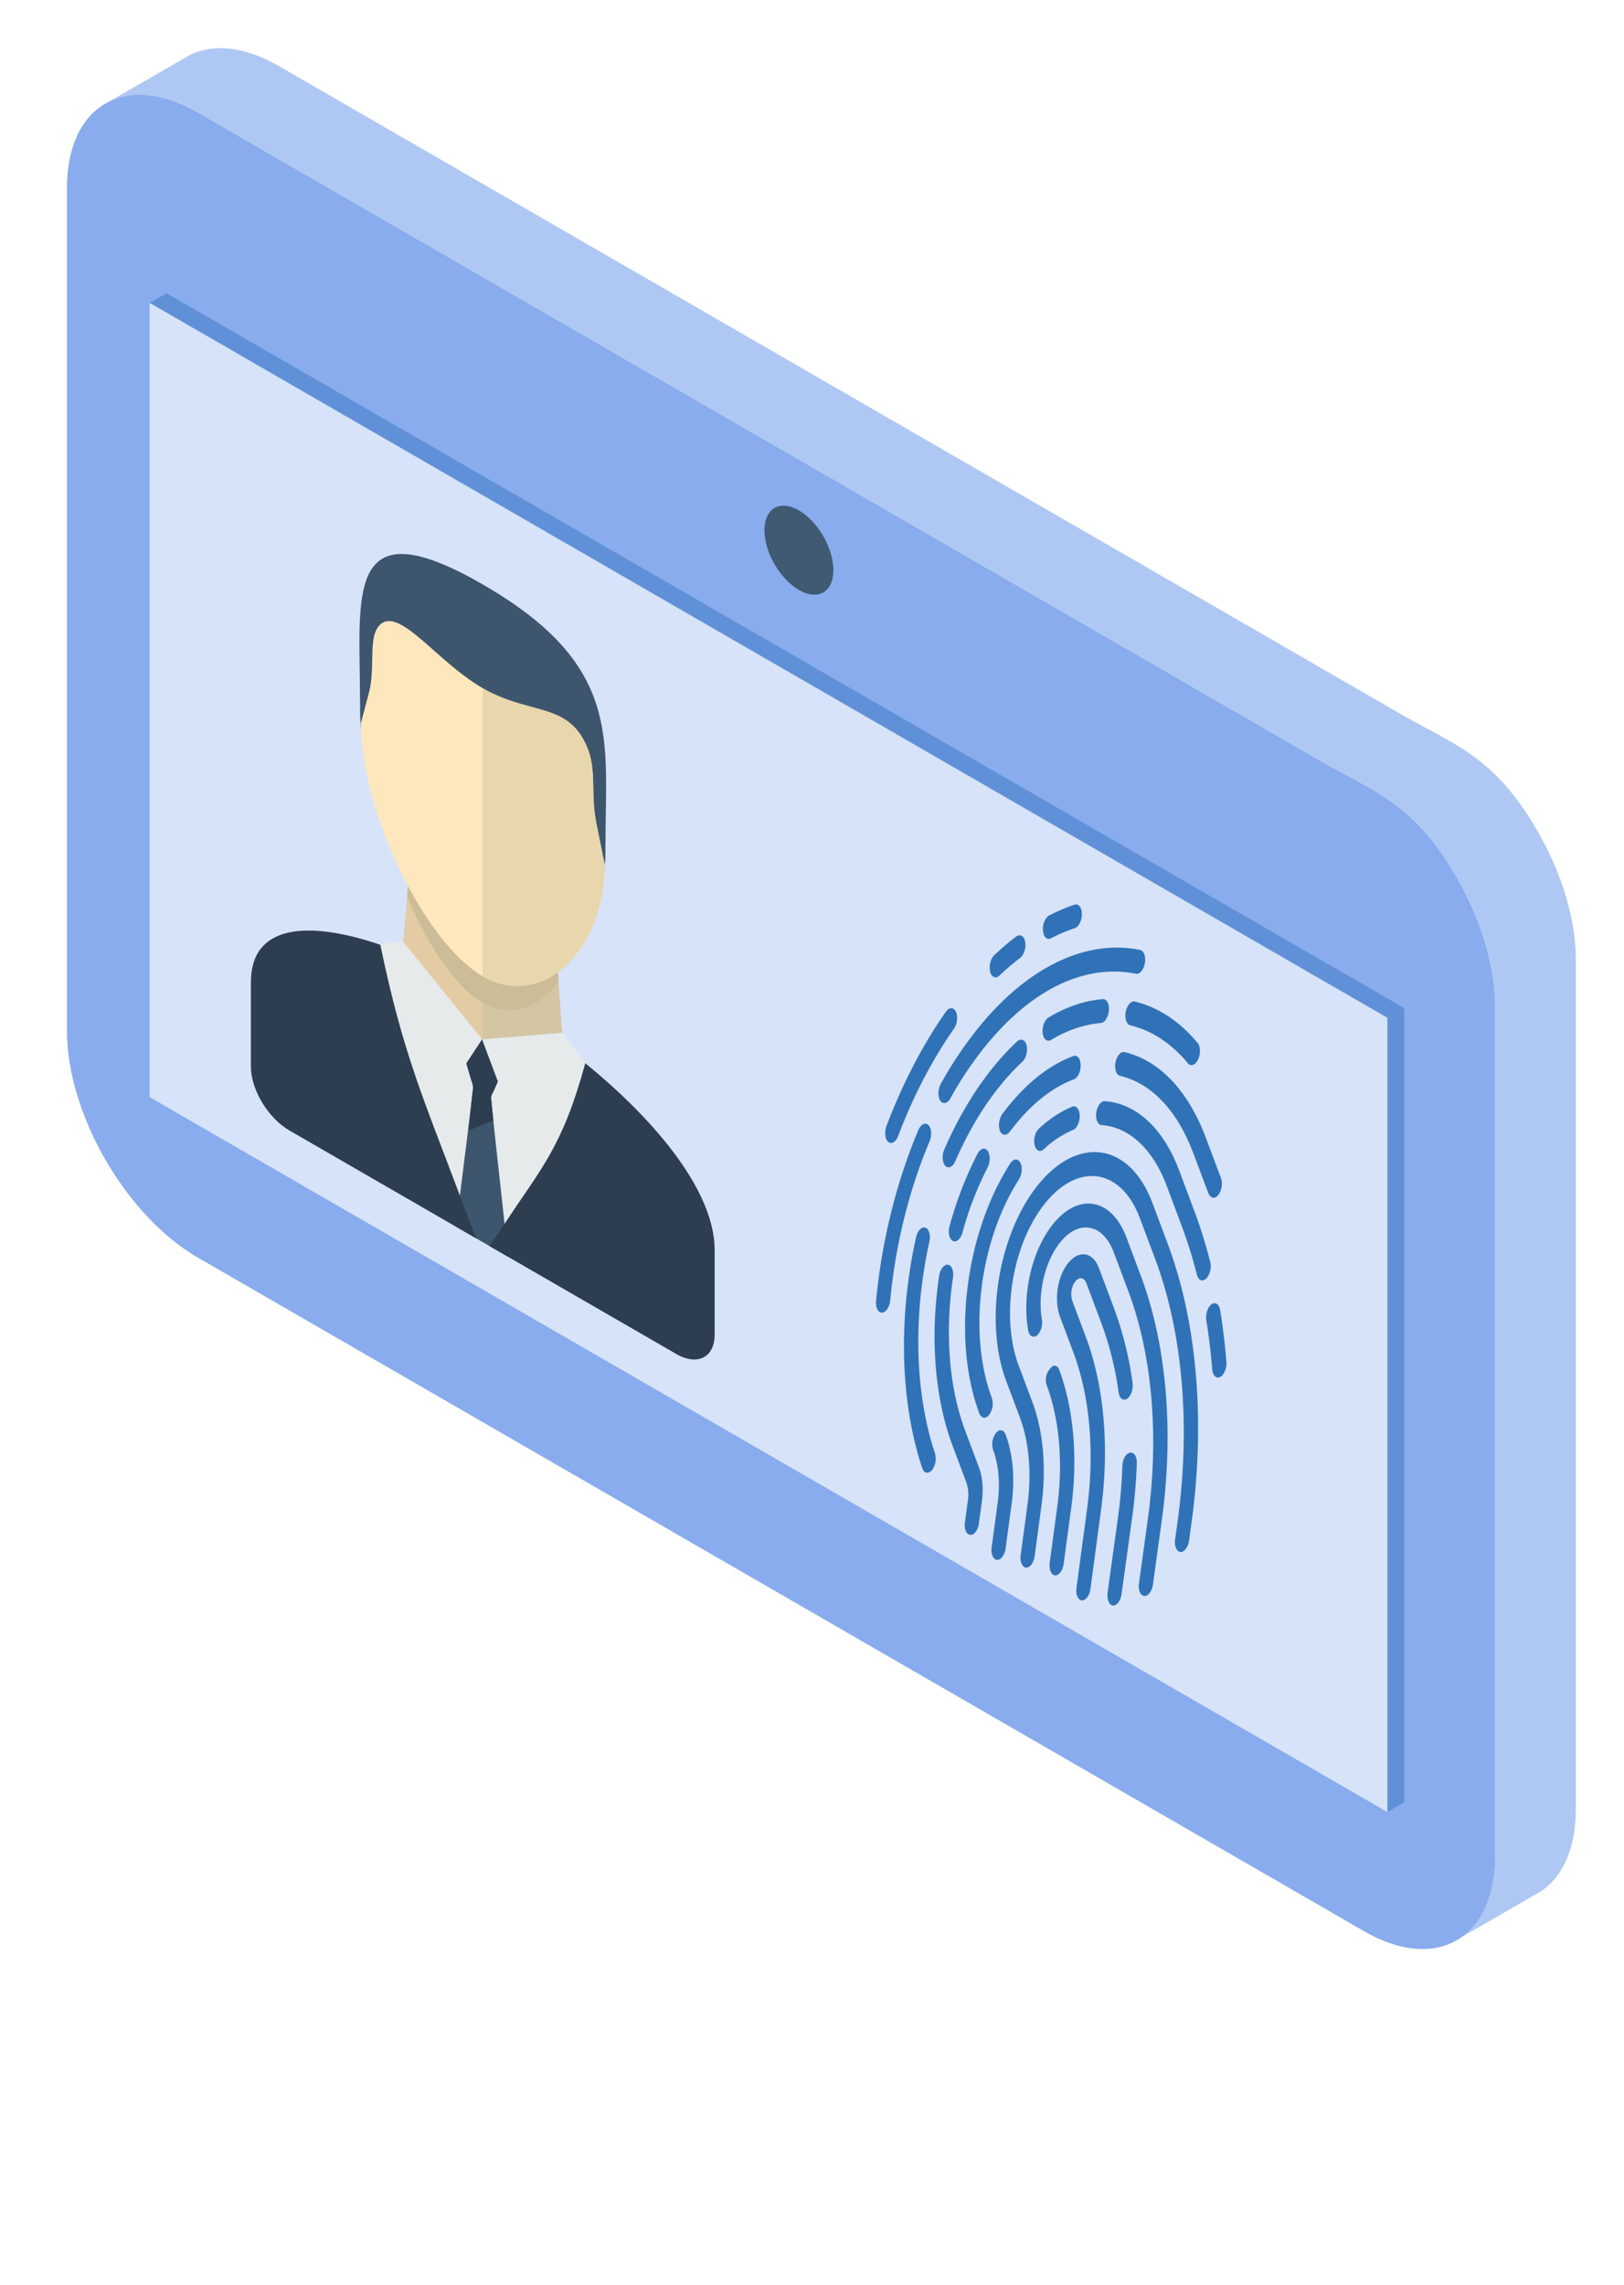 <svg xmlns="http://www.w3.org/2000/svg" viewBox="0 0 1383 1945.22"><defs><style>.cls-1{fill:#64aa2d;}.cls-2{fill:#fff;}.cls-3{fill:#aec8f3;}.cls-10,.cls-11,.cls-12,.cls-13,.cls-14,.cls-15,.cls-3,.cls-4,.cls-5,.cls-6,.cls-7,.cls-8,.cls-9{fill-rule:evenodd;}.cls-4{fill:#88aced;}.cls-5{fill:#415a73;}.cls-6{fill:#6091d8;}.cls-7{fill:#d7e3f9;}.cls-8{fill:#e3cca4;}.cls-9{fill:#d4c5a3;}.cls-10{fill:#ccbc97;}.cls-11{fill:#3d566e;}.cls-12{fill:#e6eaeb;}.cls-13{fill:#ffe7bd;}.cls-14{fill:#e8d6ac;}.cls-15{fill:#2c3e50;}.cls-16{fill:#3072b7;}#STROKE{display:none;}#SHADOW{display:none;}</style></defs><g id="SHADOW"><path class="cls-1" d="M322.78,1284.16s1048.66,629.24,1152.54,672,190.64-32.41,166.8-61.83S442.84,1203.19,442.84,1203.19,289.28,1189.23,322.78,1284.16Z" transform="translate(-318 -23.79)"/></g><g id="MAIN"><g id="STROKE"><path class="cls-2" d="M1701,840.54l0-3.34v-.86l-.11-3.36v-.44l0-.44-.18-3.38,0-.43,0-.43-.25-3.4,0-.36,0-.36-.32-3.41,0-.44-.05-.44-.39-3.43,0-.37,0-.37-.46-3.44-.05-.39-.06-.39-.53-3.46-.06-.37-.06-.37-.59-3.46-.06-.34-.06-.34-.66-3.48-.07-.39-.08-.39-.73-3.48-.07-.33-.07-.32-.79-3.49-.08-.35-.09-.35-.85-3.5-.07-.29-.08-.29-.91-3.5-.09-.35-.1-.34-1-3.5-.08-.28-.08-.28-1-3.5-.1-.33-.1-.33-1.09-3.51-.1-.31-.1-.31-1.15-3.5-.09-.28-.1-.28-1.2-3.49-.1-.3-.11-.3-1.27-3.49-.1-.27-.1-.27-1.32-3.48-.11-.3-.12-.3-1.38-3.47-.09-.23-.1-.23-1.42-3.46-.12-.29-.12-.29-1.48-3.45-.12-.29-.13-.29-1.54-3.43-.11-.24-.11-.24-1.58-3.42-.13-.29-.14-.29-1.64-3.4-.1-.2-.1-.2-1.68-3.39-.15-.3-.15-.3-1.73-3.36L1669,722l-.13-.24-1.78-3.34-.12-.23-.12-.22L1665,714.6l-.15-.28-.16-.28-1.88-3.3-.16-.28-.16-.27-3.44-5.82-.24-.41-.25-.41-3.43-5.51-.24-.38-.25-.38-3.41-5.22-.28-.43-.29-.43-3.4-4.93-.28-.41-.29-.4-3.39-4.67-.32-.44-.33-.43-3.38-4.41-.35-.45-.36-.44-3.39-4.17-.36-.45-.37-.44-3.39-3.95-.37-.43-.38-.42-3.39-3.73-.4-.44-.41-.43-3.4-3.53-.41-.43-.43-.42-3.41-3.35-.43-.42-.44-.4-3.43-3.17-.44-.41-.45-.39-3.45-3-.41-.36-.42-.35-3.47-2.87-.43-.36-.44-.35-3.5-2.73-.4-.31-.41-.3-3.53-2.62-.41-.31-.42-.3-3.56-2.51-.35-.25-.36-.24-3.6-2.42-.36-.24-.36-.23-3.64-2.34-.31-.2-.32-.2-3.69-2.28-.25-.16-.26-.15-3.73-2.23-.26-.16-.26-.15-3.78-2.18-.18-.11-.18-.1-3.84-2.16-.15-.08-.15-.08-3.89-2.15-.1-.05-.1-.05-4-2.16-.08,0-.08,0-4-2.17-4.08-2.2-4.08-2.2-4.13-2.25-4-2.23-4.13-2.32-4.25-2.42-23.2-13.39-24.73-14.28-26.11-15.07L1428.1,536.5l-28.47-16.44-29.5-17-56.49-32.62-31.18-18L1250.6,434l-32.4-18.7-32.82-19-33.16-19.15L1118.85,358l-33.45-19.31L1052,319.34l-33.27-19.21-33-19.07L953,262.21l-32.17-18.57-31.55-18.22-30.84-17.8-30-17.32-29-16.77-28-16.16L744.63,141.9l-25.49-14.72-24.09-13.91L648.41,86.35,627.5,74.27,608.36,63.22l-17.29-10-15.27-8.82-.38-.22L575,44l-5.72-3.14-.85-.47-.87-.43-5.65-2.76-.89-.43-.91-.39L554.57,34l-1-.42-1-.37-5.48-2-1-.38L545,30.45l-5.39-1.67-1.13-.35-1.15-.28L532,26.83l-1.19-.29-1.2-.22-5.18-1-1.25-.23L522,25l-5.07-.62-1.4-.17-1.41-.07-4.94-.26-1.38-.07-1.38,0-4.81.07-1.48,0-1.47.13-4.67.41-1.55.14-1.54.25-4.53.75-1.55.26-1.52.37-4.37,1.07-1.59.39-1.56.52-4.22,1.4-1.58.52-1.53.65-4,1.72-2.32,1-2.18,1.26-67.53,39c-1.72.86-3.41,1.76-5.08,2.73-17.44,10.07-31.49,25.73-40.62,45.31-8.39,18-12.65,39-12.65,62.32V901c0,41.41,13.59,87.75,38.27,130.48s58,77.68,93.84,98.35l993.08,573.37c23.74,13.7,47.33,20.64,70.15,20.64a98,98,0,0,0,49.69-13c1.64-.95,3.24-2,4.82-3l67.61-39,2.18-1.26,2-1.52,3.52-2.65,1.34-1,1.25-1.12,3.32-3,1.2-1.07,1.11-1.16,3.12-3.26,1.11-1.16,1-1.24,2.9-3.55,1-1.18.87-1.25,2.7-3.84.85-1.22.76-1.28,2.47-4.13.72-1.21.64-1.25,2.24-4.41.62-1.23.54-1.27,2-4.69.5-1.18.43-1.21,1.76-5,.41-1.16.34-1.18,1.51-5.24.33-1.14.26-1.16,1.25-5.5.24-1.08.19-1.09,1-5.76.18-1.05.12-1.06.71-6,.11-1,.07-1,.44-6.28.07-1,0-1,.15-6.53V840.54Z" transform="translate(-318 -23.79)"/></g><g id="BODY"><polygon class="cls-3" points="1342 817.21 1342 1539.77 1341.85 1546.29 1341.42 1552.57 1340.71 1558.6 1339.72 1564.36 1338.48 1569.86 1336.96 1575.1 1335.2 1580.06 1333.2 1584.75 1330.96 1589.17 1328.49 1593.3 1325.79 1597.14 1322.89 1600.69 1319.77 1603.94 1316.45 1606.9 1312.93 1609.56 1244.2 1649.24 1247.72 1646.59 1251.04 1643.63 1254.15 1640.38 1257.07 1636.83 1259.76 1632.98 1262.23 1628.85 1264.47 1624.44 1266.47 1619.75 1268.23 1614.78 1269.74 1609.54 1270.99 1604.04 1271.98 1598.28 1272.69 1592.25 1273.12 1585.97 1273.27 1579.45 1273.27 856.89 1273.23 853.56 1273.12 850.19 1272.94 846.82 1272.69 843.42 1272.37 840 1271.98 836.58 1271.52 833.13 1270.99 829.67 1270.4 826.2 1269.74 822.72 1269.02 819.24 1268.23 815.74 1267.38 812.24 1266.47 808.75 1265.5 805.24 1264.47 801.74 1263.38 798.24 1262.23 794.74 1261.02 791.25 1259.76 787.76 1258.44 784.28 1257.07 780.8 1255.63 777.35 1254.15 773.9 1252.62 770.46 1251.04 767.04 1249.4 763.64 1247.72 760.25 1245.98 756.88 1244.2 753.54 1242.38 750.22 1240.5 746.93 1237.06 741.11 1233.64 735.59 1230.23 730.38 1226.83 725.44 1223.44 720.77 1220.06 716.35 1216.67 712.18 1213.29 708.24 1209.89 704.5 1206.49 700.97 1203.07 697.63 1199.64 694.45 1196.2 691.44 1192.72 688.57 1189.22 685.84 1185.69 683.22 1182.13 680.71 1178.53 678.29 1174.89 675.95 1171.21 673.67 1167.47 671.45 1163.69 669.26 1159.86 667.1 1155.96 664.94 1152.01 662.79 1147.99 660.61 1143.9 658.41 1139.75 656.17 1135.51 653.86 1131.19 651.49 1126.81 649.03 1122.33 646.48 1099.07 633.04 1074.33 618.75 1048.22 603.68 994.76 572.82 966.28 556.38 936.79 539.35 906.39 521.8 875.22 503.8 843.37 485.42 810.97 466.71 778.14 447.76 744.99 428.61 719.87 414.12 719.92 415.27 720.36 418.89 721.09 422.56 722.07 426.25 723.31 429.92 724.78 433.56 726.46 437.14 728.36 440.64 730.44 444.03 732.7 447.28 735.12 450.38 737.68 453.28 740.38 455.98 743.19 458.44 746.1 460.63 749.11 462.54 755.02 465.26 760.53 466.47 765.51 466.23 769.85 464.59 701.12 504.28 696.77 505.9 691.79 506.15 686.28 504.94 680.37 502.22 677.37 500.31 674.46 498.12 671.65 495.66 668.95 492.96 666.38 490.06 663.96 486.97 661.71 483.71 659.63 480.32 657.74 476.82 656.04 473.24 654.58 469.6 653.34 465.93 652.36 462.24 651.63 458.58 651.19 454.96 651.03 451.41 651.63 444.92 653.34 439.55 656.04 435.36 659.63 432.41 705.59 405.87 678.17 390.03 644.75 370.74 611.46 351.53 578.44 332.46 545.79 313.61 513.63 295.04 482.07 276.82 451.24 259.02 421.24 241.7 392.18 224.93 364.2 208.77 337.4 193.3 287.82 164.67 263.74 150.77 241.18 137.74 220.27 125.67 201.13 114.62 183.85 104.64 168.58 95.83 162.85 92.69 157.2 89.93 151.63 87.53 146.15 85.51 140.75 83.84 135.47 82.52 130.29 81.57 125.23 80.96 120.29 80.7 115.47 80.77 110.8 81.18 106.27 81.93 101.9 83 97.68 84.4 93.62 86.11 162.36 46.43 166.41 44.72 170.63 43.32 175.01 42.25 179.54 41.5 184.21 41.09 189.02 41.02 193.96 41.27 199.02 41.89 204.2 42.84 209.49 44.15 214.88 45.82 220.36 47.85 225.93 50.24 231.59 53 237.31 56.14 252.59 64.96 269.86 74.93 289 85.99 309.91 98.06 356.55 124.99 380.64 138.9 406.14 153.62 432.94 169.08 460.92 185.24 489.96 202.01 519.97 219.33 550.8 237.13 582.36 255.36 614.52 273.92 647.17 292.78 680.2 311.84 713.48 331.06 746.9 350.36 780.35 369.67 813.71 388.93 846.87 408.07 879.7 427.03 912.1 445.73 943.95 464.12 975.13 482.12 1031.63 514.74 1061.12 531.77 1089.6 548.21 1116.95 564 1143.05 579.08 1167.8 593.36 1191.07 606.79 1195.54 609.35 1199.93 611.8 1204.24 614.18 1208.48 616.48 1212.63 618.73 1216.72 620.93 1220.74 623.11 1224.69 625.26 1228.59 627.42 1232.42 629.58 1236.21 631.76 1239.93 633.99 1243.62 636.27 1247.26 638.61 1250.86 641.03 1254.42 643.54 1257.95 646.15 1261.45 648.89 1264.93 651.76 1268.38 654.77 1271.81 657.94 1275.22 661.29 1278.62 664.82 1282.01 668.55 1285.4 672.5 1288.79 676.67 1292.17 681.09 1295.56 685.76 1298.96 690.69 1302.37 695.91 1305.8 701.42 1309.23 707.24 1311.11 710.54 1312.93 713.86 1314.72 717.2 1316.45 720.57 1318.13 723.96 1319.77 727.36 1321.35 730.78 1322.89 734.21 1324.37 737.66 1325.79 741.13 1327.17 744.6 1328.49 748.08 1329.76 751.57 1330.96 755.06 1332.11 758.55 1333.2 762.06 1334.23 765.56 1335.2 769.06 1336.11 772.57 1336.96 776.06 1337.75 779.55 1338.48 783.04 1339.13 786.52 1339.72 789.98 1340.25 793.44 1340.71 796.89 1341.1 800.32 1341.42 803.74 1341.67 807.13 1341.85 810.51 1341.96 813.87 1342 817.21"/><path class="cls-4" d="M1591.27,880.69c0-35.47-12.55-74.95-32.76-110-36.84-63.79-70-72.62-118.18-100.45C1200.47,531.8,638.5,207.33,486.58,119.62c-30.71-17.73-58.61-19.35-78.83-7.68S375,148.6,375,184.06V901c0,35.46,12.55,75,32.78,110s48.12,65.63,78.83,83.35l993.09,573.37c30.71,17.72,58.62,19.36,78.84,7.68s32.76-36.67,32.76-72.13V880.69Z" transform="translate(-318 -23.79)"/><path class="cls-5" d="M1027.71,509.07c0,18.72-13.13,26.3-29.34,16.94S969,493.91,969,475.2s13.13-26.3,29.34-16.94S1027.71,490.36,1027.71,509.07Z" transform="translate(-318 -23.79)"/><polygon class="cls-6" points="127.44 257.84 141.77 249.56 1195.81 858.12 1181.48 866.39 127.44 257.84"/><polygon class="cls-6" points="1181.48 866.39 1195.81 858.11 1195.81 1534.19 1181.48 1542.46 1181.48 866.39"/><polygon class="cls-7" points="1181.48 1542.46 127.44 933.91 127.44 257.84 1181.48 866.39 1181.48 1542.46"/><path class="cls-8" d="M786.11,745.2,673.75,680.32,661.78,821c-.83,9.78-8.55,13.21-18.08,8l-2.14-1.17,14.25,63.43L805.1,964.06l11-35.42L812,925.58c-8.71-6.49-15.15-17.74-15.8-27.61Z" transform="translate(-318 -23.79)"/><path class="cls-9" d="M729.12,927l76,37,11-35.42L812,925.58c-8.71-6.49-15.15-17.74-15.8-27.61L789,789.71l-59.93-34.6Z" transform="translate(-318 -23.79)"/><path class="cls-10" d="M786.11,745.2,673.75,680.32l-9,106.38c2.07,5.11,3.42,8.13,5.7,13.07,16.4,35.54,37.75,65.6,58.35,77.5s42,6.48,58.37-10.11a62.59,62.59,0,0,0,6.53-7.55Z" transform="translate(-318 -23.79)"/><path class="cls-11" d="M729.12,838.65c26.24,15.15,52.56,10.72,72.16-6.8,19.3-17.24,32.34-47.31,32.34-83.69v-.88l-.1-.48c.09-2.37.14-4.76.14-7.18,0-87.25,13.89-150-104.54-218.33s-104.54,10.37-104.54,97.62c0,2.42.05,4.87.14,7.32l-.1.38v.88c0,36.38,13,81.5,32.34,121C676.56,788.69,702.87,823.5,729.12,838.65Z" transform="translate(-318 -23.79)"/><path class="cls-12" d="M710.92,898.34l35.24,20.35L797,902.9l19.47,25.93c62.35,50.85,110.18,110.28,110.18,159.08v71.94c0,19.47-14.7,26.86-32.73,16.45L833,1141.15l-82.43-47.59-44-25.41-71.95-41.54-70.18-40.52c-18-10.41-32.73-34.78-32.73-54.25l0-71.95c0-48.82,47.86-53,110.21-31.85l19.1-3.09Z" transform="translate(-318 -23.79)"/><polygon class="cls-12" points="392.92 874.55 428.16 894.9 478.95 879.11 498.43 905.04 397.11 967.8 388.54 1044.36 384.11 1041.8 394.54 935.1 317.08 802.02 323.88 804.25 342.98 801.16 392.92 874.55"/><path class="cls-13" d="M798.93,846.62c-19.64,17.53-45.16,22.43-69.81,8.2s-50.17-48.61-69.79-88.8c-20.17-41.32-33.85-88.31-34.09-126.29l6.89-26.08c2.47-9.33,2.67-19.22,2.85-28.67.24-12.33.47-23.76,6.83-29.55,10.19-9.32,26.29,4.91,45.2,21.64,12.88,11.38,26.86,23.74,42.1,32.54s29.2,12.57,42.08,16.07l0,0c18.91,5.11,35,9.45,45.2,30.55,6.34,13.12,6.58,24.82,6.81,37.43.18,9.65.39,19.78,2.85,32l6.89,34C832.76,797.39,819.09,828.59,798.93,846.62Z" transform="translate(-318 -23.79)"/><path class="cls-14" d="M798.92,846.62c-19.63,17.53-45.16,22.44-69.81,8.2V609.63c15.22,8.79,29.2,12.57,42.08,16.06l0,0c18.91,5.11,35,9.45,45.2,30.56,6.34,13.12,6.58,24.81,6.81,37.43.18,9.64.39,19.78,2.85,31.95l6.89,34C832.76,797.38,819.09,828.59,798.92,846.62Z" transform="translate(-318 -23.79)"/><path class="cls-11" d="M750.55,1093.55l-44-25.41c4.74-42.38,9.48-75.07,14.23-117.44.25-2.27-.34-4.67-1.45-7.51L707.53,903c-.71-1.82-.83-3.45-.12-4.45s2-1.07,3.51-.21l35.24,20.35a8.55,8.55,0,0,1,3.49,4.25,4.51,4.51,0,0,1-.1,4.32l-11.8,26.58a8,8,0,0,0-1.44,5.85C741.06,1007.54,745.8,1045.7,750.55,1093.55Z" transform="translate(-318 -23.79)"/><path class="cls-15" d="M720.76,950.71c.26-2.27-.33-4.67-1.44-7.51L707.53,903c-.71-1.82-.83-3.45-.12-4.45s2-1.07,3.52-.21l35.24,20.35a8.55,8.55,0,0,1,3.5,4.26,4.51,4.51,0,0,1-.1,4.32l-11.8,26.58a8,8,0,0,0-1.44,5.85l1.77,17.88-21.31,8.71Z" transform="translate(-318 -23.79)"/><polygon class="cls-12" points="410.54 884.72 478.95 879.11 498.43 905.04 431.33 940.3 410.54 884.72"/><polygon class="cls-12" points="410.54 884.72 342.98 801.15 323.56 804.06 389.76 916.29 410.54 884.72"/><path class="cls-15" d="M926.6,1087.91c0-48.8-47.82-108.22-110.18-159.08-19.47,71.57-37.55,89.22-68.67,136.62l-12.88,19.06,159,91.8c18,10.41,32.73,3,32.73-16.45v-71.94Zm-217.05-46.63C679,959.79,661.15,921.09,641.88,828c-62.35-21.15-110.21-17-110.21,31.85l0,71.95c0,19.47,14.7,43.84,32.73,54.25l159,91.81Z" transform="translate(-318 -23.79)"/><path class="cls-16" d="M1299.36,1047.69c-19-50.61-62.38-57.82-96.72-16.06s-46.82,116.91-27.82,167.53l11.68,31.13c7.84,20.89,10.15,47.31,6.5,74.38l-5.79,42.88c-.76,5.63,1.29,10.38,4.57,10.63s6.56-4.13,7.32-9.75l5.79-42.88c4.34-32.11,1.6-63.45-7.7-88.24l-11.68-31.13c-15.74-41.94-5.4-104.21,23.05-138.81s64.4-28.63,80.14,13.31l12.94,34.48c23.6,62.9,30.42,142.4,19.18,223.84l-2.09,15.17c-.77,5.62,1.25,10.41,4.53,10.68,1.53.13,3.07-.76,4.35-2.32a15,15,0,0,0,3-7.38l2.09-15.16c11.94-86.53,4.7-171-20.38-237.81Zm0,0" transform="translate(-318 -23.79)"/><path class="cls-16" d="M1152,1226.86c1.63,4.34,5.34,5,8.29,1.38a16.08,16.08,0,0,0,2.38-14.36c-9.94-26.49-13-60-8.67-94.41,4.31-34.07,15.57-66.61,31.69-91.62,2.69-4.16,3.22-10.62,1.18-14.4s-5.86-3.48-8.55.68c-18.45,28.61-31.32,65.82-36.25,104.76-5,39.32-1.45,77.68,9.92,108Zm0,0" transform="translate(-318 -23.79)"/><path class="cls-16" d="M1174.4,1245c-1.63-4.35-5.34-5-8.29-1.38a16.08,16.08,0,0,0-2.38,14.36c4.73,12.59,6.12,28.5,3.91,44.81l-5.15,38.15c-.76,5.63,1.28,10.39,4.57,10.63a5.34,5.34,0,0,0,4.33-2.32,15.06,15.06,0,0,0,3-7.43l5.15-38.15c2.88-21.35,1.06-42.18-5.12-58.67Zm0,0" transform="translate(-318 -23.79)"/><path class="cls-16" d="M1349.7,1134.1c-3.26,2.38-5.24,8.43-4.4,13.55,2.19,13.49,3.88,27.51,5,41.65.43,5.36,3.49,8.31,6.83,6.57a7.17,7.17,0,0,0,2.17-1.83,16.2,16.2,0,0,0,3.1-11c-1.2-14.93-3-29.71-5.3-44-.83-5.1-4.15-7.33-7.42-5Zm0,0" transform="translate(-318 -23.79)"/><path class="cls-16" d="M1258.9,961.12c-3.28-.24-6.56,4.13-7.32,9.76s1.29,10.39,4.57,10.62c23.51,1.71,43.66,20.48,55.3,51.48l12.94,34.48a392.78,392.78,0,0,1,12.89,41.4c1.21,4.79,4.74,6.28,7.89,3.32a8.62,8.62,0,0,0,.76-.82,16.3,16.3,0,0,0,2.73-13.22,414.45,414.45,0,0,0-13.6-43.67L1322.13,1020c-13.31-35.46-36.35-56.93-63.23-58.88Zm0,0" transform="translate(-318 -23.79)"/><path class="cls-16" d="M1231.76,985.64a6.7,6.7,0,0,0,2.58-2,16.06,16.06,0,0,0,3.14-10.35c-.2-5.46-3.09-8.78-6.46-7.42-9.71,4-19.25,10.26-28.36,18.72-3.15,2.95-4.73,9.21-3.54,14s4.71,6.34,7.87,3.41a82.53,82.53,0,0,1,24.77-16.35Zm0,0" transform="translate(-318 -23.79)"/><path class="cls-16" d="M1135.1,1078.16a13.9,13.9,0,0,0,2.52-5.11,285.19,285.19,0,0,1,21.41-55.46c2.39-4.64,2.41-11,0-14.2s-6.23-2.05-8.62,2.57a316.91,316.91,0,0,0-23.77,61.57c-1.49,5.43-.24,11.06,2.78,12.57,1.86.94,4,.1,5.65-2Zm0,0" transform="translate(-318 -23.79)"/><path class="cls-16" d="M1151.62,1272.69l-11.68-31.13c-13.74-36.6-17.42-82.9-10.36-130.35.84-5.62-1.13-10.48-4.4-10.85s-6.59,3.88-7.42,9.5c-7.83,52.67-3.74,104.06,11.5,144.69l11.68,31.13a32.13,32.13,0,0,1,1.33,15.24l-2.54,18.78c-.76,5.63,1.28,10.39,4.57,10.63a5.32,5.32,0,0,0,4.33-2.32,15.08,15.08,0,0,0,3-7.43l2.54-18.78c1.43-10.59.53-20.93-2.54-29.1Zm0,0" transform="translate(-318 -23.79)"/><path class="cls-16" d="M1337.91,911.58c-15.48-18.52-33.48-30.38-53.5-35.23-3.2-.78-6.65,3.12-7.72,8.7s.66,10.73,3.85,11.51c18.39,4.46,34.92,15.34,49.13,32.34,2,2.38,4.84,1.92,7.07-.79a12,12,0,0,0,1.55-2.49c2.27-4.79,2.1-11.07-.38-14.05Zm0,0" transform="translate(-318 -23.79)"/><path class="cls-16" d="M1210.89,889.93c-3.32,2-5.53,7.87-4.94,13.14s3.75,7.94,7.07,5.95c14-8.38,28.28-13.21,42.44-14.38a5.7,5.7,0,0,0,3.77-2.31,15.44,15.44,0,0,0,3.09-8.37c.46-5.63-1.88-10-5.22-9.69-15.42,1.27-31,6.54-46.22,15.66Zm0,0" transform="translate(-318 -23.79)"/><path class="cls-16" d="M1152.25,897.36a328,328,0,0,0-33.08,49.05c-2.5,4.49-2.68,10.89-.41,14.29s6.13,2.53,8.62-2a305.31,305.31,0,0,1,30.78-45.63c39.14-47.6,84.3-69,127.16-60.39,1.65.34,3.35-.56,4.76-2.26a14.74,14.74,0,0,0,2.87-6.69c1-5.59-.81-10.66-4-11.31-22.33-4.51-45.4-1.38-68.56,9.33-24,11.09-46.91,29.79-68.12,55.59Zm0,0" transform="translate(-318 -23.79)"/><path class="cls-16" d="M1069.12,1141.15a5.62,5.62,0,0,0,3.91-2.33,15.38,15.38,0,0,0,3.08-8.14c4.46-47.14,16.06-94,33.53-135.4,2.1-5,1.66-11.15-1-13.79s-6.47-.74-8.57,4.23c-18.78,44.53-31.24,94.84-36,145.48-.53,5.63,1.73,10.08,5.06,9.94Zm0,0" transform="translate(-318 -23.79)"/><path class="cls-16" d="M1123.52,885c-19.67,28-36.59,60.52-50.46,96.93-1.67,4.38-1.63,9.79.32,12.68,2.06,3,5.15,2.62,7.5-.24a12.86,12.86,0,0,0,2-3.6c13-34.28,29-64.85,47.48-91.25,2.71-3.87,3.56-10.05,1.87-14.14h0C1130.42,881,1126.44,880.88,1123.52,885Z" transform="translate(-318 -23.79)"/><path class="cls-16" d="M1183.25,821.07a233.42,233.42,0,0,0-18.49,15.76c-3.36,3.16-4.91,10-3.34,14.82h0c1.4,4.29,4.77,5.32,7.75,2.51a219.27,219.27,0,0,1,17.61-15c3.44-2.62,5.38-9.32,4.07-14.54C1189.73,820.1,1186.32,818.73,1183.25,821.07Z" transform="translate(-318 -23.79)"/><path class="cls-16" d="M1213,822.49a146.4,146.4,0,0,1,20.33-8.65,6.52,6.52,0,0,0,2.84-2.12,16,16,0,0,0,3.15-9.93c-.06-5.52-2.84-9.07-6.21-7.94a156.78,156.78,0,0,0-21.65,9.21c-3.35,1.73-5.71,7.47-5.28,12.84s3.48,8.31,6.82,6.59Zm0,0" transform="translate(-318 -23.79)"/><path class="cls-16" d="M1238.25,932.3c.57-6.37-2.42-11-6.23-9.62-18.57,6.89-37.24,20.72-54.58,41.81-1.84,2.24-3.68,4.57-5.47,6.94-2.79,3.7-4.14,10-2.64,14.32,1.66,4.79,5.68,5.33,8.68,1.28,1.74-2.33,3.53-4.61,5.34-6.8,15.64-19,32.48-31.5,49.23-37.7,2.88-1.07,5.24-5.41,5.67-10.22Z" transform="translate(-318 -23.79)"/><path class="cls-16" d="M1267.73,929.71h0c-.49,5,1.21,9.18,4,9.84,25.68,6,48.37,28.2,62.46,65.74l12.77,34c1.54,4.11,5,5.42,7.89,2.46,3.37-3.41,4.69-10.37,3-15l-12.94-34.47c-15.62-41.62-40.78-66.24-69.25-72.92C1272.11,918.55,1268.34,923.47,1267.73,929.71Z" transform="translate(-318 -23.79)"/><path class="cls-16" d="M1106.65,1069.11c-3.21-1.79-7.19,1.84-8.52,7.79q-1.92,8.64-3.51,17.45c-11.45,64.09-8.35,127.66,8.71,179,1.49,4.5,5.16,5.4,8.17,2l.25-.29a16.19,16.19,0,0,0,2.51-14c-15.67-47.12-18.51-105.49-8-164.35q1.45-8.14,3.24-16.12c1.12-5-.15-10-2.87-11.5Z" transform="translate(-318 -23.79)"/><path class="cls-16" d="M1184,910.44a214.84,214.84,0,0,0-19.12,20.48c-16.54,20.11-30.94,44.29-42.69,71.27-2.36,5.42-1.67,12.26,1.47,14.51h0c2.57,1.84,5.95,0,7.88-4.45,10.8-24.83,24-47.09,39.25-65.59a196.88,196.88,0,0,1,17.9-19.12c3.32-3.08,4.9-9.88,3.33-14.77C1190.59,908.42,1187,907.63,1184,910.44Z" transform="translate(-318 -23.79)"/><path class="cls-16" d="M1279.32,1260.65c-3,1.36-5.37,6-5.52,11a410,410,0,0,1-3.65,43.2l-8.86,64.23c-.82,6,1.3,11.47,4.81,11.39a5.56,5.56,0,0,0,4-2.33,15.07,15.07,0,0,0,3-7.38l9-64.93a446,446,0,0,0,4-46.66c.2-6.17-3-10.19-6.66-8.49Z" transform="translate(-318 -23.79)"/><path class="cls-16" d="M1225.71,1101.66c-7.83,11.85-9.73,30.44-5,43l11.36,30.27c14.08,37.51,18.22,84.93,11.66,133.51l-9,67c-.76,5.63,1.28,10.39,4.57,10.63s6.56-4.12,7.32-9.75l9-67c7.24-53.63,2.67-106-12.87-147.37l-11.48-30.6c-1.75-4.66-1.08-11.68,1.89-16,3.41-4.94,8.05-4.48,10,.74l12.94,34.48a277.5,277.5,0,0,1,14.52,58.54c.74,5.24,4.11,7.56,7.41,5.19h0c3.25-2.33,5.2-8.31,4.47-13.46a301,301,0,0,0-15.73-63.25l-12.94-34.48C1248.31,1088.42,1235.19,1087.32,1225.71,1101.66Z" transform="translate(-318 -23.79)"/><path class="cls-16" d="M1212.37,1188.65l-1.18,1.53a14.21,14.21,0,0,0-1.93,12.41h0c10.94,29.16,14.18,66.19,9.08,104l-6.35,47c-.72,5.33.86,10.35,3.88,11.1,3.48.87,7.12-3.68,7.93-9.66l6.43-47.62c5.79-42.87,2.13-84.71-10.29-117.81h0C1218.45,1185.62,1215,1185.19,1212.37,1188.65Z" transform="translate(-318 -23.79)"/><path class="cls-16" d="M1218.35,1061.67c-20.64,21.89-30.35,62.07-24.84,94.26,1,5.91,5.38,7.49,8.81,3.32h0a16,16,0,0,0,3-11.95c-4-23.24,2.88-52.26,17.61-68.38,15.88-17.38,35-12,43.5,10.75l12.46,33.2c20.42,54.41,26.34,123.59,16.62,194l-7.56,54.78c-.77,5.63,1.25,10.4,4.53,10.68,1.54.13,3.07-.76,4.35-2.32a15,15,0,0,0,3-7.38l7.56-54.79c10.44-75.69,4.11-149.57-17.83-208l-12.36-32.93C1265.65,1046.25,1240,1038.73,1218.35,1061.67Z" transform="translate(-318 -23.79)"/></g></g></svg>